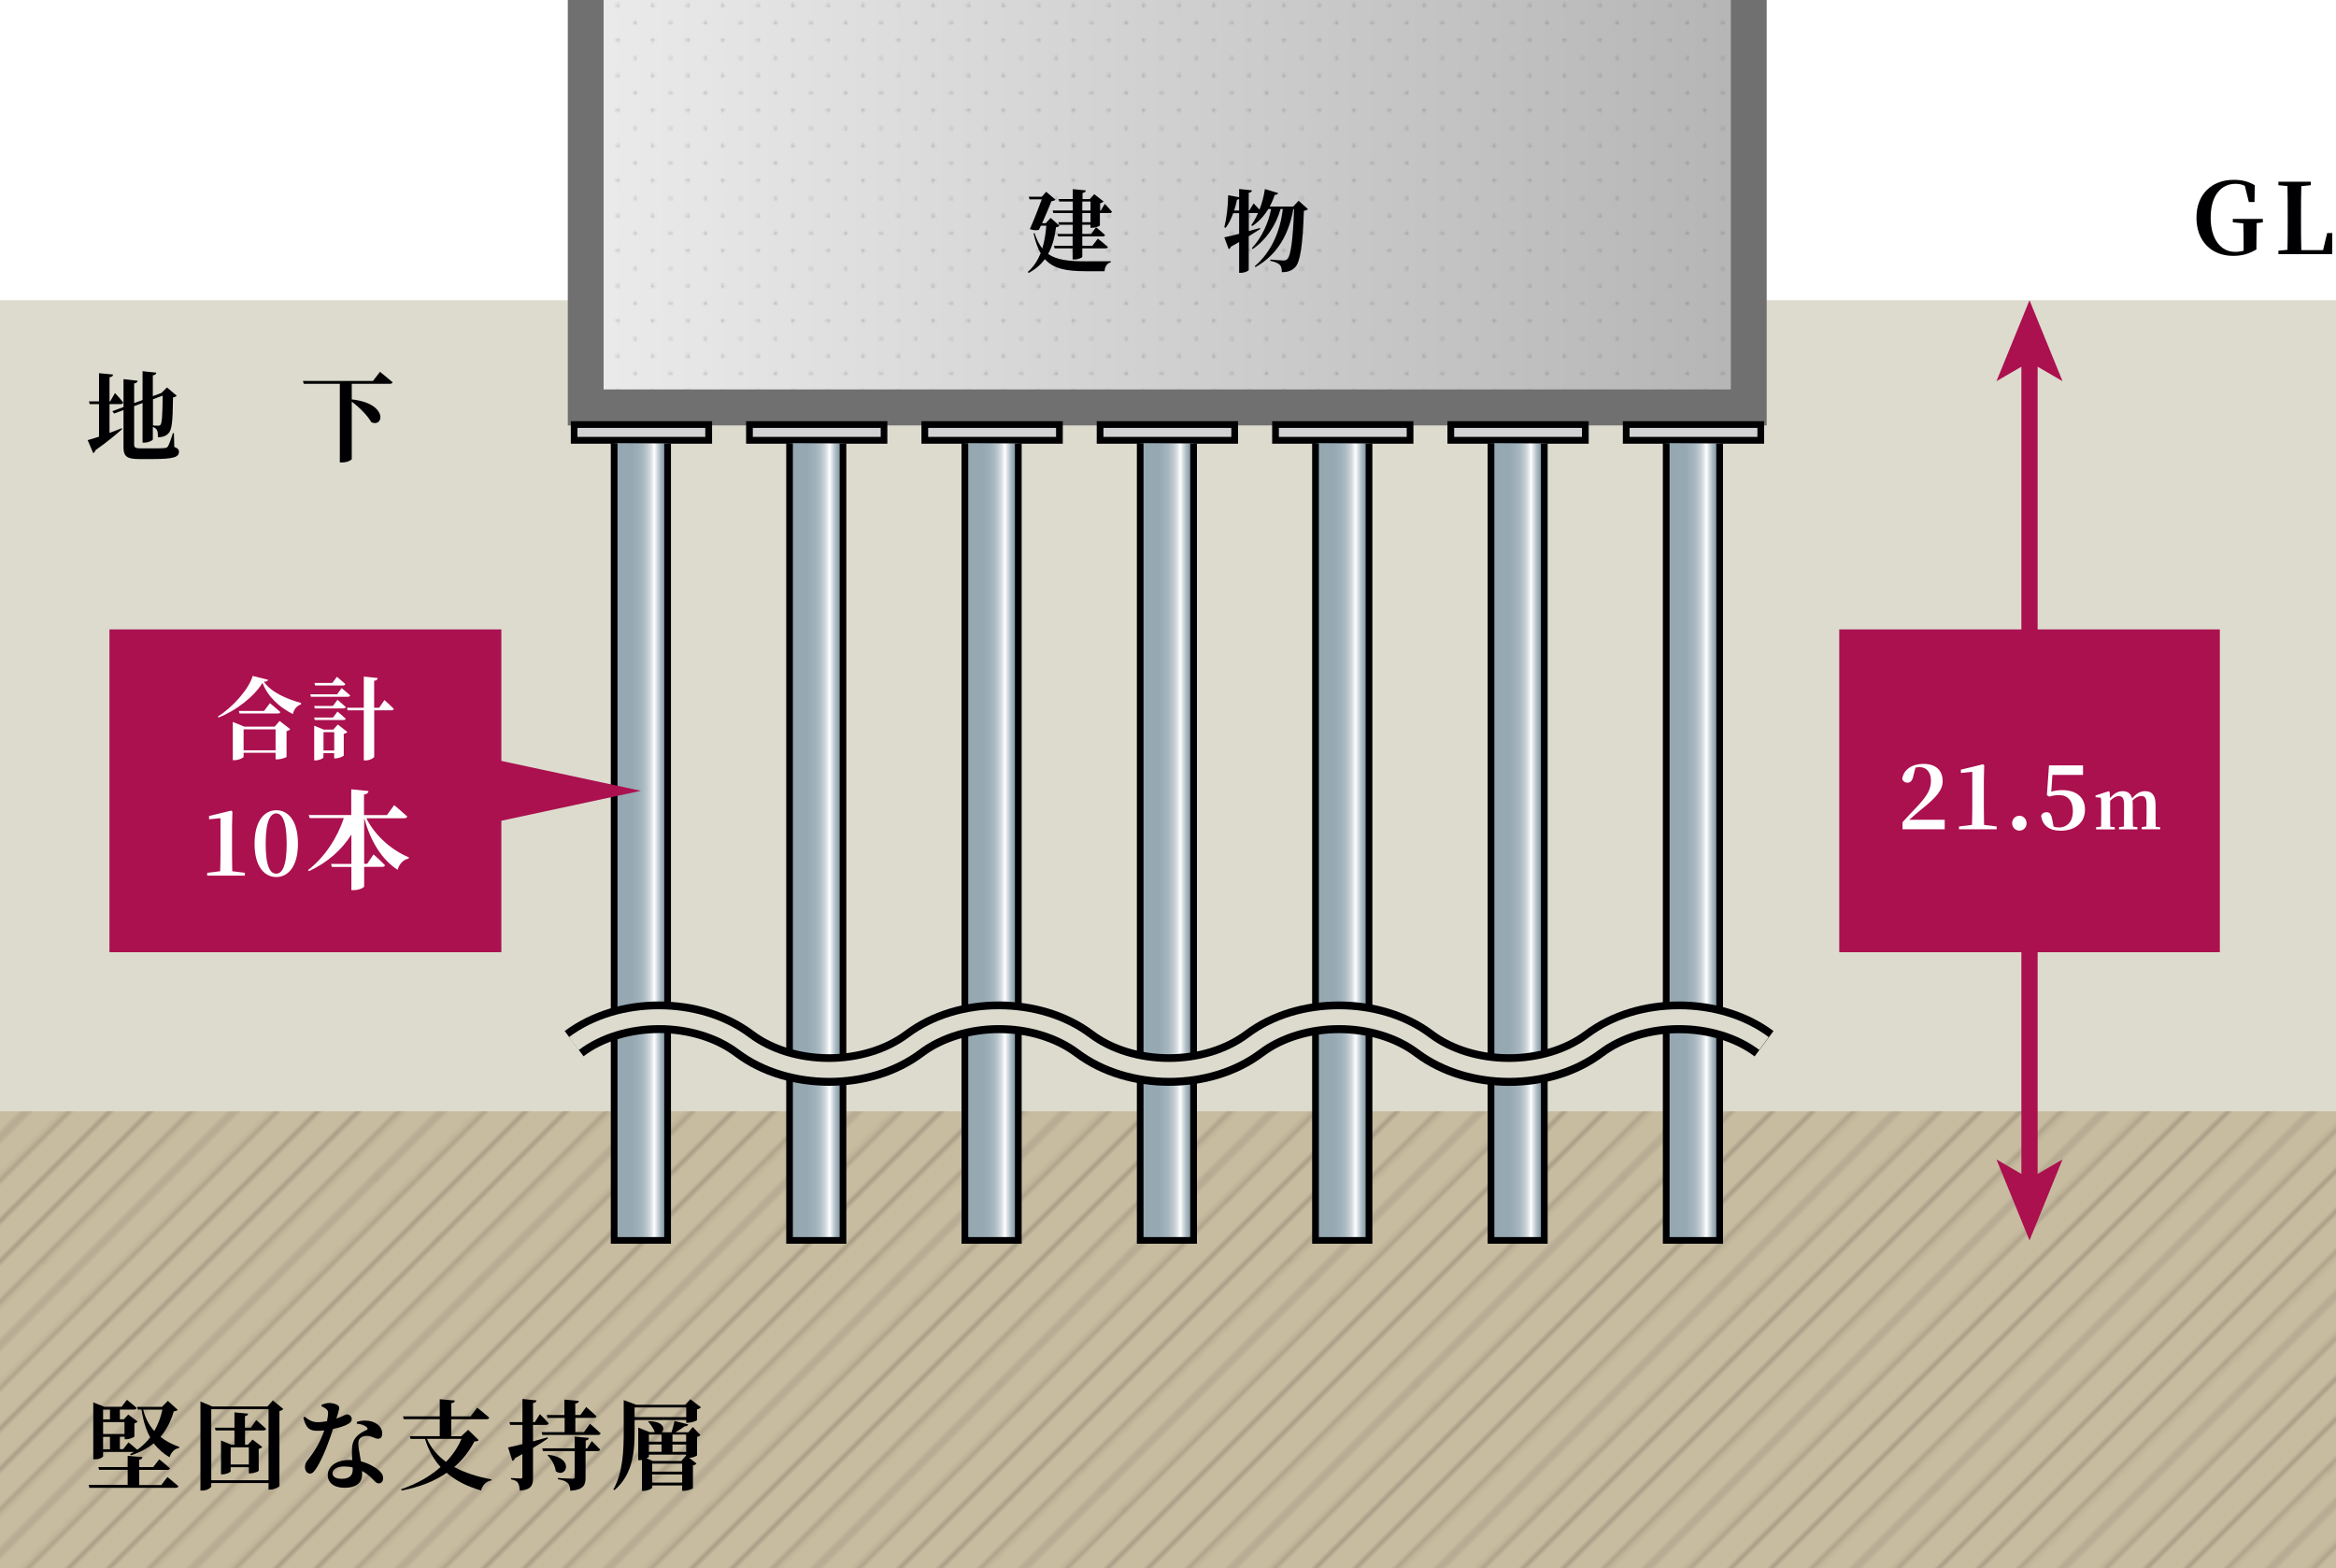 <?xml version="1.0" encoding="UTF-8"?>
<svg xmlns="http://www.w3.org/2000/svg" xmlns:xlink="http://www.w3.org/1999/xlink" viewBox="0 0 309.06 207.46">
  <defs>
    <style>
      .cls-1 {
        fill: url(#Ayase_kui-4);
      }

      .cls-1, .cls-2, .cls-3, .cls-4, .cls-5, .cls-6, .cls-7, .cls-8, .cls-9, .cls-10, .cls-11, .cls-12, .cls-13, .cls-14, .cls-15, .cls-16, .cls-17, .cls-18, .cls-19 {
        stroke-width: 0px;
      }

      .cls-2 {
        fill: #000003;
      }

      .cls-3 {
        fill: #717071;
      }

      .cls-4 {
        fill: url(#linear-gradient);
      }

      .cls-5 {
        fill: url(#_10_dpi_10_);
        opacity: .2;
      }

      .cls-5, .cls-8 {
        mix-blend-mode: multiply;
      }

      .cls-6 {
        fill: #ab104f;
      }

      .cls-7 {
        fill: url(#Ayase_kui-3);
      }

      .cls-20 {
        isolation: isolate;
      }

      .cls-8 {
        fill: url(#_10_lpi_10_);
        opacity: .25;
      }

      .cls-9 {
        fill: #c7bca0;
      }

      .cls-10, .cls-21, .cls-22 {
        fill: none;
      }

      .cls-11 {
        fill: url(#Ayase_kui);
      }

      .cls-12 {
        fill: url(#Ayase_kui-5);
      }

      .cls-13 {
        fill: #231815;
      }

      .cls-14 {
        fill: url(#Ayase_kui-2);
      }

      .cls-21 {
        stroke: #231815;
        stroke-width: .72px;
      }

      .cls-22 {
        stroke: #ab104f;
        stroke-miterlimit: 10;
        stroke-width: 2.15px;
      }

      .cls-15 {
        fill: url(#Ayase_kui-7);
      }

      .cls-16 {
        fill: #fff;
      }

      .cls-17 {
        fill: #dcdbce;
      }

      .cls-18 {
        fill: #d2d2d3;
      }

      .cls-19 {
        fill: url(#Ayase_kui-6);
      }
    </style>
    <pattern id="_10_lpi_10_" data-name="10 lpi 10 %" x="0" y="0" width="72" height="72" patternTransform="translate(-5235.65 -9473.46) rotate(-45) scale(.54)" patternUnits="userSpaceOnUse" viewBox="0 0 72 72">
      <g>
        <rect class="cls-10" width="72" height="72"/>
        <g>
          <line class="cls-21" x1="71.75" y1="68.4" x2="144.25" y2="68.4"/>
          <line class="cls-21" x1="71.75" y1="54" x2="144.25" y2="54"/>
          <line class="cls-21" x1="71.75" y1="39.6" x2="144.25" y2="39.6"/>
          <line class="cls-21" x1="71.75" y1="25.2" x2="144.25" y2="25.2"/>
          <line class="cls-21" x1="71.75" y1="10.8" x2="144.25" y2="10.8"/>
          <line class="cls-21" x1="71.75" y1="61.2" x2="144.25" y2="61.2"/>
          <line class="cls-21" x1="71.75" y1="46.8" x2="144.25" y2="46.8"/>
          <line class="cls-21" x1="71.75" y1="32.4" x2="144.25" y2="32.4"/>
          <line class="cls-21" x1="71.75" y1="18" x2="144.25" y2="18"/>
          <line class="cls-21" x1="71.75" y1="3.6" x2="144.25" y2="3.6"/>
        </g>
        <g>
          <line class="cls-21" x1="-.25" y1="68.4" x2="72.25" y2="68.4"/>
          <line class="cls-21" x1="-.25" y1="54" x2="72.25" y2="54"/>
          <line class="cls-21" x1="-.25" y1="39.6" x2="72.25" y2="39.6"/>
          <line class="cls-21" x1="-.25" y1="25.2" x2="72.25" y2="25.2"/>
          <line class="cls-21" x1="-.25" y1="10.8" x2="72.25" y2="10.8"/>
          <line class="cls-21" x1="-.25" y1="61.2" x2="72.25" y2="61.2"/>
          <line class="cls-21" x1="-.25" y1="46.8" x2="72.25" y2="46.8"/>
          <line class="cls-21" x1="-.25" y1="32.4" x2="72.25" y2="32.4"/>
          <line class="cls-21" x1="-.25" y1="18" x2="72.25" y2="18"/>
          <line class="cls-21" x1="-.25" y1="3.6" x2="72.25" y2="3.6"/>
        </g>
        <g>
          <line class="cls-21" x1="-72.25" y1="68.4" x2=".25" y2="68.4"/>
          <line class="cls-21" x1="-72.25" y1="54" x2=".25" y2="54"/>
          <line class="cls-21" x1="-72.25" y1="39.6" x2=".25" y2="39.6"/>
          <line class="cls-21" x1="-72.25" y1="25.2" x2=".25" y2="25.2"/>
          <line class="cls-21" x1="-72.25" y1="10.8" x2=".25" y2="10.8"/>
          <line class="cls-21" x1="-72.25" y1="61.2" x2=".25" y2="61.2"/>
          <line class="cls-21" x1="-72.25" y1="46.8" x2=".25" y2="46.8"/>
          <line class="cls-21" x1="-72.25" y1="32.4" x2=".25" y2="32.4"/>
          <line class="cls-21" x1="-72.25" y1="18" x2=".25" y2="18"/>
          <line class="cls-21" x1="-72.25" y1="3.6" x2=".25" y2="3.6"/>
        </g>
      </g>
    </pattern>
    <linearGradient id="linear-gradient" x1="77.49" y1="26.95" x2="231.37" y2="26.95" gradientUnits="userSpaceOnUse">
      <stop offset="0" stop-color="#ebebeb"/>
      <stop offset="1" stop-color="#b5b5b5"/>
    </linearGradient>
    <pattern id="_10_dpi_10_" data-name="10 dpi 10 %" x="0" y="0" width="28.8" height="28.8" patternTransform="translate(-7558.03 -6803.86) scale(.32)" patternUnits="userSpaceOnUse" viewBox="0 0 28.8 28.8">
      <g>
        <rect class="cls-10" width="28.8" height="28.8"/>
        <g>
          <circle class="cls-13" cx="28.8" cy="28.8" r=".72"/>
          <path class="cls-13" d="M14.4,29.52c.4,0,.72-.32.72-.72s-.32-.72-.72-.72-.72.32-.72.72.32.72.72.72Z"/>
          <path class="cls-13" d="M28.8,15.12c.4,0,.72-.32.72-.72s-.32-.72-.72-.72-.72.32-.72.72.32.72.72.72Z"/>
          <path class="cls-13" d="M14.4,15.12c.4,0,.72-.32.72-.72s-.32-.72-.72-.72-.72.32-.72.72.32.72.72.72Z"/>
          <path class="cls-13" d="M7.2,22.32c.4,0,.72-.32.72-.72s-.32-.72-.72-.72-.72.32-.72.72.32.72.72.72Z"/>
          <path class="cls-13" d="M21.6,22.32c.4,0,.72-.32.72-.72s-.32-.72-.72-.72-.72.32-.72.72.32.72.72.72Z"/>
          <path class="cls-13" d="M7.2,7.92c.4,0,.72-.32.72-.72s-.32-.72-.72-.72-.72.32-.72.72.32.72.72.72Z"/>
          <path class="cls-13" d="M21.6,7.92c.4,0,.72-.32.72-.72s-.32-.72-.72-.72-.72.32-.72.72.32.72.72.72Z"/>
        </g>
        <g>
          <circle class="cls-13" cx="0" cy="28.8" r=".72"/>
          <path class="cls-13" d="M0,15.12c.4,0,.72-.32.72-.72s-.32-.72-.72-.72-.72.32-.72.72.32.72.72.72Z"/>
        </g>
        <g>
          <path class="cls-13" d="M28.8.72c.4,0,.72-.32.72-.72s-.32-.72-.72-.72-.72.32-.72.72.32.72.72.72Z"/>
          <path class="cls-13" d="M14.4.72c.4,0,.72-.32.72-.72s-.32-.72-.72-.72-.72.32-.72.72.32.72.72.72Z"/>
        </g>
        <path class="cls-13" d="M0,.72c.4,0,.72-.32.72-.72s-.32-.72-.72-.72-.72.32-.72.72.32.72.72.72Z"/>
      </g>
    </pattern>
    <linearGradient id="Ayase_kui" x1="81.26" y1="111.36" x2="88.33" y2="111.36" gradientUnits="userSpaceOnUse">
      <stop offset="0" stop-color="#95a8b2"/>
      <stop offset=".33" stop-color="#96a9b3"/>
      <stop offset=".45" stop-color="#9dafb8"/>
      <stop offset=".54" stop-color="#a9b8c0"/>
      <stop offset=".61" stop-color="#bac6cd"/>
      <stop offset=".67" stop-color="#d0d8dd"/>
      <stop offset=".72" stop-color="#ebeef0"/>
      <stop offset=".75" stop-color="#fff"/>
      <stop offset=".8" stop-color="#d9e0e4"/>
      <stop offset=".86" stop-color="#adbcc4"/>
      <stop offset=".92" stop-color="#8ea2ad"/>
      <stop offset=".97" stop-color="#7a929f"/>
      <stop offset="1" stop-color="#748d9b"/>
    </linearGradient>
    <linearGradient id="Ayase_kui-2" data-name="Ayase_kui" x1="104.46" x2="111.52" xlink:href="#Ayase_kui"/>
    <linearGradient id="Ayase_kui-3" data-name="Ayase_kui" x1="127.65" x2="134.72" xlink:href="#Ayase_kui"/>
    <linearGradient id="Ayase_kui-4" data-name="Ayase_kui" x1="150.85" x2="157.92" xlink:href="#Ayase_kui"/>
    <linearGradient id="Ayase_kui-5" data-name="Ayase_kui" x1="174.04" x2="181.12" xlink:href="#Ayase_kui"/>
    <linearGradient id="Ayase_kui-6" data-name="Ayase_kui" x1="197.26" x2="204.32" xlink:href="#Ayase_kui"/>
    <linearGradient id="Ayase_kui-7" data-name="Ayase_kui" x1="220.45" x2="227.52" xlink:href="#Ayase_kui"/>
  </defs>
  <g class="cls-20">
    <g id="Layer_2" data-name="Layer 2">
      <g id="_レイヤー_1" data-name="レイヤー 1">
        <g>
          <rect class="cls-9" y="147" width="309.06" height="60.46"/>
          <rect class="cls-8" y="147" width="309.06" height="60.46"/>
          <rect class="cls-17" y="39.72" width="309.06" height="107.28"/>
          <polyline class="cls-4" points="231.37 0 231.37 53.9 77.49 53.9 77.49 0"/>
          <polyline class="cls-5" points="231.37 0 231.37 53.9 77.49 53.9 77.49 0"/>
          <polygon class="cls-3" points="228.99 0 228.99 51.52 79.86 51.52 79.86 0 75.12 0 75.12 56.28 233.74 56.28 233.74 0 228.99 0"/>
          <rect class="cls-6" x="14.48" y="83.27" width="51.85" height="42.7"/>
          <rect class="cls-18" x="75.96" y="56.16" width="17.8" height="2.08"/>
          <polygon class="cls-2" points="93.77 58.24 94.21 58.24 94.21 56.16 94.21 55.72 75.52 55.72 75.52 58.24 75.52 58.7 94.21 58.7 94.21 58.24 93.77 58.24 93.77 57.8 76.4 57.8 76.4 56.61 93.31 56.61 93.31 58.24 93.77 58.24 93.77 57.8 93.77 58.24"/>
          <polyline class="cls-11" points="88.33 58.68 88.33 164.1 81.26 164.1 81.26 58.63"/>
          <polygon class="cls-2" points="87.88 58.68 87.88 163.66 81.7 163.66 81.7 58.63 80.81 58.63 80.81 164.54 88.77 164.54 88.77 58.68 87.88 58.68"/>
          <rect class="cls-18" x="99.16" y="56.16" width="17.79" height="2.08"/>
          <polygon class="cls-2" points="116.95 58.24 117.4 58.24 117.4 56.16 117.4 55.72 98.71 55.72 98.71 58.24 98.71 58.7 117.4 58.7 117.4 58.24 116.95 58.24 116.95 57.8 99.6 57.8 99.6 56.61 116.52 56.61 116.52 58.24 116.95 58.24 116.95 57.8 116.95 58.24"/>
          <polyline class="cls-14" points="111.52 58.68 111.52 164.1 104.46 164.1 104.46 58.63"/>
          <polygon class="cls-2" points="111.09 58.68 111.09 163.66 104.9 163.66 104.9 58.63 104.02 58.63 104.02 164.54 111.97 164.54 111.97 58.68 111.09 58.68"/>
          <rect class="cls-18" x="122.35" y="56.16" width="17.81" height="2.08"/>
          <polygon class="cls-2" points="140.16 58.24 140.61 58.24 140.61 56.16 140.61 55.72 121.91 55.72 121.91 58.24 121.91 58.7 140.61 58.7 140.61 58.24 140.16 58.24 140.16 57.8 122.8 57.8 122.8 56.61 139.72 56.61 139.72 58.24 140.16 58.24 140.16 57.8 140.16 58.24"/>
          <polyline class="cls-7" points="134.72 58.68 134.72 164.1 127.65 164.1 127.65 58.63"/>
          <polygon class="cls-2" points="134.28 58.68 134.28 163.66 128.1 163.66 128.1 58.63 127.21 58.63 127.21 164.54 135.17 164.54 135.17 58.68 134.28 58.68"/>
          <rect class="cls-18" x="145.55" y="56.16" width="17.8" height="2.08"/>
          <polygon class="cls-2" points="163.35 58.24 163.8 58.24 163.8 56.16 163.8 55.72 145.1 55.72 145.1 58.24 145.1 58.7 163.8 58.7 163.8 58.24 163.35 58.24 163.35 57.8 145.99 57.8 145.99 56.61 162.91 56.61 162.91 58.24 163.35 58.24 163.35 57.8 163.35 58.24"/>
          <polyline class="cls-1" points="157.92 58.68 157.92 164.1 150.85 164.1 150.85 58.63"/>
          <polygon class="cls-2" points="157.47 58.68 157.47 163.66 151.29 163.66 151.29 58.63 150.41 58.63 150.41 164.54 158.36 164.54 158.36 58.68 157.47 58.68"/>
          <rect class="cls-18" x="168.75" y="56.16" width="17.8" height="2.08"/>
          <polygon class="cls-2" points="186.55 58.24 187 58.24 187 56.16 187 55.72 168.31 55.72 168.31 58.24 168.31 58.7 187 58.7 187 58.24 186.55 58.24 186.55 57.8 169.2 57.8 169.2 56.61 186.11 56.61 186.11 58.24 186.55 58.24 186.55 57.8 186.55 58.24"/>
          <polyline class="cls-12" points="181.12 58.68 181.12 164.1 174.04 164.1 174.04 58.63"/>
          <polygon class="cls-2" points="180.68 58.68 180.68 163.66 174.49 163.66 174.49 58.63 173.6 58.63 173.6 164.54 181.57 164.54 181.57 58.68 180.68 58.68"/>
          <rect class="cls-18" x="191.95" y="56.16" width="17.8" height="2.08"/>
          <polygon class="cls-2" points="209.75 58.24 210.19 58.24 210.19 56.16 210.19 55.72 191.5 55.72 191.5 58.24 191.5 58.7 210.19 58.7 210.19 58.24 209.75 58.24 209.75 57.8 192.39 57.8 192.39 56.61 209.3 56.61 209.3 58.24 209.75 58.24 209.75 57.8 209.75 58.24"/>
          <polyline class="cls-19" points="204.32 58.68 204.32 164.1 197.26 164.1 197.26 58.63"/>
          <polygon class="cls-2" points="203.87 58.68 203.87 163.66 197.71 163.66 197.71 58.63 196.82 58.63 196.82 164.54 204.76 164.54 204.76 58.68 203.87 58.68"/>
          <rect class="cls-18" x="215.15" y="56.16" width="17.81" height="2.08"/>
          <polygon class="cls-2" points="232.96 58.24 233.4 58.24 233.4 56.16 233.4 55.72 214.71 55.72 214.71 58.24 214.71 58.7 233.4 58.7 233.4 58.24 232.96 58.24 232.96 57.8 215.6 57.8 215.6 56.61 232.51 56.61 232.51 58.24 232.96 58.24 232.96 57.8 232.96 58.24"/>
          <polyline class="cls-15" points="227.52 58.68 227.52 164.1 220.45 164.1 220.45 58.63"/>
          <polygon class="cls-2" points="227.07 58.68 227.07 163.66 220.89 163.66 220.89 58.63 220 58.63 220 164.54 227.96 164.54 227.96 58.68 227.07 58.68"/>
          <path class="cls-2" d="M77.21,139.74c2.64-2,6.3-3.07,9.99-3.07,3.68,0,7.35,1.07,9.99,3.07,3.53,2.66,8.04,3.9,12.5,3.91,4.48,0,8.97-1.25,12.5-3.9,2.65-2,6.31-3.07,9.99-3.07,3.68,0,7.35,1.07,10,3.07,3.54,2.65,8.03,3.9,12.49,3.9,4.46,0,8.96-1.25,12.5-3.9,2.63-2,6.3-3.07,9.99-3.07,3.69,0,7.34,1.07,9.98,3.07,3.54,2.66,8.04,3.9,12.5,3.91,4.47,0,8.97-1.25,12.51-3.9,2.65-2,6.31-3.07,10-3.07,3.68,0,7.34,1.07,9.99,3.07l2.5-3.36c-3.54-2.65-8.03-3.9-12.49-3.91-4.47,0-8.96,1.26-12.5,3.91-2.65,2-6.31,3.07-10,3.07-3.69,0-7.34-1.07-10-3.07-3.53-2.65-8.02-3.9-12.49-3.91-4.47,0-8.96,1.26-12.5,3.91-2.66,2-6.31,3.07-9.99,3.07-3.69,0-7.35-1.07-9.99-3.07-3.55-2.65-8.04-3.9-12.5-3.91-4.47,0-8.96,1.26-12.49,3.91-2.65,2-6.31,3.07-10,3.07-3.69,0-7.34-1.07-9.99-3.07-3.54-2.65-8.03-3.9-12.49-3.91-4.46,0-8.95,1.26-12.5,3.91l2.51,3.36Z"/>
          <path class="cls-17" d="M76.59,138.9c2.87-2.16,6.73-3.28,10.61-3.28,3.88,0,7.75,1.11,10.62,3.28,3.31,2.48,7.6,3.69,11.87,3.7,4.27,0,8.57-1.21,11.88-3.7,2.87-2.16,6.73-3.28,10.61-3.28,3.88,0,7.74,1.11,10.63,3.28,3.31,2.48,7.59,3.69,11.86,3.7,4.27,0,8.55-1.21,11.87-3.7,2.86-2.16,6.74-3.28,10.62-3.28,3.87,0,7.75,1.11,10.61,3.28,3.32,2.48,7.61,3.69,11.88,3.7,4.28,0,8.56-1.21,11.88-3.7,2.87-2.16,6.74-3.28,10.62-3.28,3.88,0,7.74,1.11,10.61,3.28l1.25-1.69c-3.31-2.48-7.6-3.69-11.87-3.69-4.28,0-8.56,1.2-11.88,3.69-2.87,2.16-6.74,3.28-10.63,3.28-3.88,0-7.75-1.12-10.62-3.28-3.31-2.49-7.6-3.69-11.87-3.69-4.27,0-8.56,1.2-11.87,3.69-2.87,2.16-6.74,3.28-10.62,3.28-3.88,0-7.75-1.12-10.62-3.28-3.32-2.48-7.61-3.69-11.88-3.69-4.28,0-8.56,1.21-11.87,3.69-2.87,2.16-6.75,3.28-10.63,3.28-3.88,0-7.75-1.12-10.62-3.28-3.31-2.48-7.6-3.69-11.87-3.69-4.27,0-8.56,1.2-11.88,3.69l1.26,1.69Z"/>
        </g>
        <g>
          <path class="cls-2" d="M140.14,29.86c-.07.13-.16.17-.42.2-.17,1.24-.45,2.46-1.05,3.54,1.15.8,2.75.97,5.04.97.73,0,2.41,0,3.25-.01v.14c-.53.12-.8.63-.82,1.18h-2.5c-2.57,0-4.27-.32-5.4-1.6-.52.71-1.22,1.34-2.16,1.83l-.1-.14c.79-.69,1.32-1.53,1.7-2.47-.39-.68-.7-1.53-.93-2.61l.12-.06c.28.85.62,1.52,1.03,2.04.29-.96.45-1.98.53-3.01h-.72l-.25.54c-.31.1-.71.08-1.21-.09.56-1.24,1.18-2.84,1.58-3.94h-1.62l-.1-.34h1.72l.58-.66,1.23,1.04c-.08.1-.27.18-.53.21-.28.72-.78,1.89-1.23,2.91h.48l.64-.7,1.17,1.02ZM146.15,26.95s.63.65.96,1.05c-.02.13-.14.19-.3.19h-1.29v1.63c-.01.1-.63.32-1.04.32h-.2v-.4h-1.09v1.21h1.17l.65-.88s.75.59,1.18,1.02c-.02.13-.14.19-.31.19h-2.69v1.24h1.33l.73-.95s.82.64,1.33,1.1c-.03.13-.16.19-.32.19h-3.07v1.11c0,.11-.52.36-1.03.36h-.25v-1.47h-2.38l-.09-.34h2.47v-1.24h-1.91l-.09-.33h2.01v-1.21h-1.81l-.09-.34h1.9v-1.21h-2.56l-.09-.34h2.66v-1.19h-1.8l-.09-.33h1.89v-1.31l1.72.17c-.02.18-.12.29-.43.34v.81h.97l.58-.65,1.23.96c-.07.08-.22.19-.45.24v.97h.08l.54-.9ZM143.19,27.85h1.09v-1.19h-1.09v1.19ZM144.28,28.19h-1.09v1.21h1.09v-1.21Z"/>
          <path class="cls-2" d="M173.04,27.67c-.09.09-.27.18-.53.22-.15,4.46-.46,6.76-1.17,7.48-.45.45-.97.64-1.75.64,0-.44-.07-.78-.27-.97-.22-.23-.68-.42-1.25-.53v-.17c.59.05,1.44.12,1.75.12.23,0,.34-.05.49-.18.49-.43.76-2.84.9-6.62h-.1c-.56,3.15-1.98,5.98-5.01,7.68l-.09-.12c2.26-1.94,3.39-4.75,3.71-7.57h-.3c-.59,2.11-1.86,4.05-3.69,5.3l-.1-.13c1.3-1.38,2.2-3.34,2.54-5.17h-.37c-.58.96-1.29,1.71-2.12,2.25l-.13-.11c.32-.45.63-.99.89-1.61h-1.22v2.39c.49-.13.99-.27,1.48-.41l.03.14c-.39.26-.9.58-1.52.96v4.45c0,.12-.53.38-1.02.38h-.25v-4.07c-.34.2-.71.4-1.09.62-.05.15-.16.27-.29.32l-.58-1.56c.39-.08,1.1-.25,1.96-.47v-2.73h-.78c-.27.74-.59,1.42-1.01,1.94l-.17-.08c.3-1.16.49-2.76.51-4.23l1.45.27v-1.1l1.69.18c-.02.16-.1.28-.42.33v2.35h.06l.59-.95s.42.43.77.82c.33-.83.58-1.76.72-2.72l1.75.53c-.05.14-.19.25-.45.24-.19.57-.42,1.08-.66,1.55h3.1l.72-.77,1.24,1.11ZM163.94,27.86v-1.53c-.07.05-.16.08-.28.09-.1.5-.23.97-.38,1.43h.66Z"/>
        </g>
        <g>
          <path class="cls-2" d="M14.49,57.27c.53-.19,1.08-.4,1.61-.62l.05.13c-.76.67-1.9,1.64-3.52,2.78-.04.17-.15.32-.3.39l-.73-1.72c.34-.09.87-.26,1.5-.46v-4.31h-1.23l-.1-.36h1.33v-3.73l1.86.18c-.03.18-.11.31-.47.36v3.19h.09l.63-1.1s.73.76,1.09,1.25c-.04.14-.17.21-.32.21h-1.49v3.82ZM23.06,59.13c.47.17.62.35.62.62,0,.72-.67.98-3.49.98h-1.75c-1.54,0-2.1-.27-2.1-1.54v-4.94l-1.24.46-.24-.31,1.48-.55v-3.69l1.87.21c-.02.17-.14.31-.46.36v2.6l1.11-.41v-3.81l1.82.19c-.03.18-.11.31-.46.36v2.75l1.04-.39.13-.04h-.03l.73-.72,1.29,1.09c-.09.1-.24.19-.49.23-.04,3.42-.15,4.36-.68,4.83-.33.31-.77.44-1.32.44,0-.44-.01-.77-.14-.97-.1-.18-.25-.3-.53-.39v1.64c0,.14-.59.43-1.11.43h-.25v-5.24l-1.11.41v5.09c0,.39.19.5.85.5h1.71c.63,0,1.15-.01,1.42-.04.22-.01.35-.06.47-.19.16-.25.4-.89.67-1.78h.14l.05,1.83ZM20.24,52.81v3.48c.19.01.49.03.66.03s.24-.03.32-.1c.2-.22.28-1.21.3-3.88l-1.28.48Z"/>
          <path class="cls-2" d="M50.27,49.19s1.04.83,1.67,1.38c-.04.14-.18.21-.37.21h-5.03v2.06c4.84.53,4.25,3.76,2.59,3.02-.54-.94-1.63-2.01-2.59-2.72v7.58c0,.1-.51.46-1.29.46h-.29v-10.4h-4.77l-.11-.38h9.26l.94-1.21Z"/>
        </g>
        <g>
          <path class="cls-16" d="M35.48,89.94c-.05.15-.2.22-.57.26,1.04,1.46,3.13,2.3,4.92,2.8v.19c-.61.17-.98.76-1.08,1.28-1.77-.89-3.31-2.27-4.02-4.13-1.1,1.8-3.49,3.68-5.83,4.59l-.07-.14c2-1.25,4.12-3.66,4.6-5.37l2.05.52ZM37,95.38l1.4,1.09c-.08.09-.24.21-.49.26v3.4c-.01.08-.73.33-1.21.33h-.24v-.87h-4.23v.53c0,.13-.63.45-1.22.45h-.21v-5.06l1.52.62h4.02l.66-.76ZM35.71,93.03s.86.69,1.38,1.17c-.04.13-.15.19-.33.19h-5.07l-.09-.34h3.34l.77-1.02ZM36.46,99.26v-2.77h-4.23v2.77h4.23Z"/>
          <path class="cls-16" d="M45.19,91.03s.71.57,1.14.97c-.04.13-.15.18-.31.18h-4.88l-.09-.33h3.55l.6-.82ZM44.05,93.39l.6-.81s.67.56,1.09.95c-.02.13-.15.19-.3.19h-3.79l-.09-.33h2.49ZM41.65,95.25l-.09-.32h2.49l.6-.79s.67.54,1.09.94c-.02.12-.15.18-.3.18h-3.79ZM44.71,95.86l1.25.98c-.07.09-.24.2-.48.25v2.87c-.01.08-.63.37-1.06.37h-.21v-.69h-1.42v.56c0,.12-.54.4-1.05.4h-.17v-4.59l1.27.52h1.25l.61-.68ZM41.69,90.69l-.09-.34h2.37l.6-.81s.7.56,1.12.96c-.04.13-.15.19-.31.19h-3.69ZM44.22,99.29v-2.43h-1.42v2.43h1.42ZM50.87,92.62s.79.7,1.23,1.16c-.02.13-.15.19-.31.19h-2.28v6.13c0,.17-.59.5-1.12.5h-.26v-6.63h-2.14l-.09-.34h2.23v-4.12l1.85.19c-.04.19-.13.32-.48.37v3.56h.67l.69-1.01Z"/>
          <path class="cls-16" d="M32.4,115.47v.37h-4.99v-.37l1.72-.21c.02-.73.04-1.47.04-2.21v-4.81l-1.51.15v-.44l2.93-.71.16.13-.05,1.91v3.77c0,.74.01,1.47.03,2.21l1.66.21Z"/>
          <path class="cls-16" d="M39.42,111.63c0,3.11-1.38,4.4-2.87,4.4s-2.87-1.29-2.87-4.4,1.36-4.44,2.87-4.44,2.87,1.29,2.87,4.44ZM36.55,115.58c.72,0,1.38-.85,1.38-3.96s-.66-4.01-1.38-4.01-1.4.85-1.4,4.01.65,3.96,1.4,3.96Z"/>
          <path class="cls-16" d="M48.45,108.21c1.2,2.44,3.49,4.33,5.66,5.22l-.06.16c-.66.13-1.21.67-1.45,1.48-2.11-1.38-3.54-3.72-4.42-6.83v6.04h.4l.84-1.25s.96.85,1.52,1.44c-.04.16-.2.21-.39.21h-2.37v2.58c0,.17-.68.5-1.37.5h-.32v-3.07h-2.58l-.11-.4h2.69v-3.88c-1.27,2.02-3.15,3.69-5.61,4.84l-.13-.14c2.22-1.69,3.91-4.34,4.74-6.88h-4.52l-.13-.41h5.63v-3.4l2.29.23c-.04.23-.15.4-.6.46v2.72h3.03l.96-1.32s1.09.91,1.73,1.51c-.03.16-.2.23-.4.23h-5.05Z"/>
        </g>
        <g>
          <path class="cls-2" d="M299.39,29.42l-.83.1c-.01.9-.03,1.83-.03,2.85v.63c-.97.57-1.88.85-3.06.85-2.91,0-4.87-1.96-4.87-5.05s2.01-5.01,4.95-5.01c1.11,0,1.97.25,2.76.71l-.03,2.23h-.75l-.53-2.14c-.38-.19-.77-.27-1.23-.27-1.9,0-3.29,1.52-3.29,4.49,0,2.81,1.34,4.51,3.21,4.51.42,0,.78-.05,1.15-.15v-.84c0-.94-.01-1.85-.04-2.78l-1.39-.14v-.45h3.97v.45Z"/>
          <path class="cls-2" d="M308.57,30.83l-.02,2.79h-7.11v-.45s1.2-.12,1.2-.12c.03-1.28.03-2.55.03-3.67v-.86c0-1.29,0-2.6-.03-3.9l-1.2-.12v-.46h4.29v.46l-1.26.13c-.04,1.28-.04,2.57-.04,3.78v.87c0,1.2,0,2.5.04,3.81h2.88l.54-2.26h.68Z"/>
        </g>
        <polygon class="cls-6" points="63.44 109.2 63.44 100.05 84.79 104.62 63.44 109.2"/>
        <g>
          <line class="cls-22" x1="268.51" y1="47.32" x2="268.51" y2="156.5"/>
          <polygon class="cls-6" points="268.51 39.72 264.14 50.43 268.51 47.89 272.88 50.43 268.51 39.72"/>
          <polygon class="cls-6" points="268.51 164.1 264.14 153.39 268.51 155.93 272.88 153.39 268.51 164.1"/>
        </g>
        <rect class="cls-6" x="243.34" y="83.27" width="50.35" height="42.7"/>
        <g>
          <path class="cls-16" d="M257.29,108.45v1.26h-5.58v-.93c.67-.75,1.35-1.47,1.92-2.06,1.31-1.4,1.84-2.26,1.84-3.43,0-1.09-.56-1.8-1.5-1.8-.17,0-.36.02-.55.07l-.28,1.09c-.13.7-.44.9-.78.9-.31,0-.56-.18-.69-.45.14-1.33,1.36-2.04,2.79-2.04,1.76,0,2.56.95,2.56,2.29,0,1.17-.84,2.17-2.93,3.82-.37.29-.92.78-1.49,1.28h4.69Z"/>
          <path class="cls-16" d="M264.17,109.34v.37h-4.99v-.37l1.72-.21c.02-.73.04-1.47.04-2.21v-4.81l-1.51.15v-.44l2.93-.71.16.13-.05,1.91v3.77c0,.74.01,1.47.03,2.21l1.66.21Z"/>
          <path class="cls-16" d="M266.21,108.92c0-.54.42-1,.96-1s.95.45.95,1-.42.97-.95.97-.96-.45-.96-.97Z"/>
          <path class="cls-16" d="M271.38,104.74c.46-.14.93-.21,1.46-.21,1.84,0,3.01.93,3.01,2.58,0,1.76-1.33,2.79-3.23,2.79-1.5,0-2.42-.73-2.57-1.98.12-.32.38-.47.69-.47.42,0,.65.24.76.89l.2,1.02c.21.07.42.11.69.11,1.15,0,1.86-.82,1.86-2.17s-.69-2.11-1.8-2.11c-.45,0-.87.05-1.3.2l-.34-.18.28-3.95h4.5v1.26h-4.05l-.15,2.23Z"/>
          <path class="cls-16" d="M285.8,109.42v.29h-2.44v-.29l.62-.08c0-.52.02-1.27.02-1.79v-1.12c0-.87-.23-1.12-.7-1.12-.38,0-.76.19-1.17.61.03.16.04.33.04.52v1.12c0,.52,0,1.28.03,1.8l.59.07v.29h-2.44v-.29l.65-.08c0-.52.02-1.27.02-1.79v-1.11c0-.84-.23-1.13-.7-1.13-.36,0-.75.23-1.14.62v1.63c0,.51,0,1.28.02,1.8l.59.07v.29h-2.47v-.29l.66-.08c0-.52.02-1.29.02-1.79v-.66c0-.61,0-.94-.04-1.37l-.71-.07v-.23l1.73-.56.13.08.06.83c.52-.62,1.05-.92,1.67-.92.65,0,1.07.3,1.25.96.58-.7,1.12-.96,1.71-.96.93,0,1.39.56,1.39,1.8v1.11c0,.52,0,1.28.02,1.8l.61.07Z"/>
        </g>
        <g>
          <path class="cls-2" d="M22.13,195.39s.91.72,1.47,1.23c-.04.14-.18.21-.35.21h-11.42l-.1-.38h5.16v-2h-3.78l-.1-.36h3.88v-1.49l1.95.17c-.03.17-.11.29-.43.35v.97h1.86l.8-1.03s.89.71,1.42,1.2c-.04.14-.17.2-.34.2h-3.73v2h2.92l.81-1.06ZM23.5,186.51c-.09.13-.21.17-.51.21-.37,1.25-.92,2.4-1.76,3.37.73.58,1.58,1.01,2.49,1.33v.14c-.61.1-1.06.53-1.29,1.23-.83-.5-1.53-1.1-2.09-1.85-.8.66-1.8,1.2-3.02,1.6l-.1-.17c.18-.09.34-.18.49-.28h-4.07v.57c0,.09-.4.4-1.06.4h-.24v-7.53l1.47.58h2.28l.7-.92s.81.63,1.29,1.08c-.04.14-.16.21-.35.21h-1.87v1.29h.52l.59-.63,1.24.93c-.08.09-.22.18-.43.23v1.74c0,.1-.64.37-1.06.37h-.23v-.33h-.63v1.64h.44l.7-.9s.68.54,1.16.98c.67-.48,1.24-1.02,1.71-1.64-.54-.97-.92-2.15-1.15-3.68h-.48l-.11-.36h3.3l.78-.79,1.3,1.18ZM13.64,186.49v1.29h.91v-1.29h-.91ZM13.64,188.14v1.57h2.83v-1.57h-2.83ZM13.64,191.73h.91v-1.64h-.91v1.64ZM18.94,186.49c.29,1.16.81,2.09,1.47,2.83.51-.87.86-1.82,1.08-2.83h-2.54Z"/>
          <path class="cls-2" d="M37.49,186.41c-.09.1-.27.22-.52.27v9.91c-.01.13-.68.48-1.23.48h-.21v-.87h-7.58v.43c0,.19-.57.57-1.19.57h-.24v-11.79l1.56.66h7.32l.7-.8,1.39,1.14ZM35.53,195.83v-9.4h-7.58v9.4h7.58ZM33.91,187.88s.81.69,1.3,1.15c-.04.14-.17.21-.35.21h-2.44v1.88h.38l.61-.67,1.29.98c-.06.09-.23.19-.47.25v2.9c-.01.09-.67.34-1.08.34h-.23v-.81h-2.4v.53c0,.13-.56.41-1.1.41h-.18v-4.48l1.34.55h.44v-1.88h-2.49l-.1-.36h2.59v-2.03l1.81.17c-.03.17-.11.28-.42.33v1.52h.78l.71-.99ZM30.52,191.48v2.26h2.4v-2.26h-2.4Z"/>
          <path class="cls-2" d="M42.53,185.87c.24-.13.68-.26,1.02-.26.49,0,.92.14,1.19.34.25.21.13.61-.24,1.72.92-.31,1.21-.55,1.38-.55.29,0,.66.21.66.62,0,.29-.18.45-.39.59-.44.29-1.23.54-2.09.72-.42,1.32-1.18,3.51-2.12,5.06-.32.5-.57.84-.92.84-.43,0-.67-.43-.67-.87,0-.31.08-.55.3-.84.83-1.03,1.69-2.34,2.25-4-.32.04-.61.05-.89.05-1.05,0-1.53-.32-1.88-1.76l.19-.1c.53.41.94.72,1.75.72.37,0,.81-.06,1.19-.14.09-.4.14-.76.15-1.07,0-.27-.1-.43-.32-.59-.2-.15-.43-.25-.56-.3v-.18ZM47.21,188.11c.72-.23,1.46-.21,1.97-.05.86.27,1.39.85,1.39,1.57,0,.41-.14.71-.54.71-.49,0-.83-.39-1.53-.38-.37.01-.76.15-.95.43-.19.29-.16.72-.09,1.23.05.38.18,1.01.29,1.71.66.17,1.18.41,1.59.66.8.43,1.35.97,1.35,1.54,0,.5-.29.72-.58.72-.38,0-.56-.36-1.05-.8-.32-.3-.7-.6-1.16-.84.01.15.01.31.01.46,0,1.15-.86,1.76-2.32,1.76s-2.23-.72-2.23-1.68c0-1.04,1.01-2,2.86-2,.13,0,.25,0,.38.01-.03-.41-.04-.81-.04-1.16,0-.81.14-1.38.52-1.83.48-.59,1.12-.84,1.52-1.04.06-.12.01-.23-.11-.34-.28-.25-.73-.39-1.28-.44v-.23ZM46.66,194.14c-.35-.09-.75-.13-1.16-.13-1.03,0-1.51.48-1.51.89s.34.74,1.23.74c.94,0,1.44-.41,1.44-1.15v-.35Z"/>
          <path class="cls-2" d="M63.35,190.5c-.1.14-.24.18-.59.21-.67,1.28-1.54,2.41-2.66,3.37,1.47.8,3.18,1.32,4.92,1.63l-.03.15c-.68.13-1.15.61-1.35,1.33-1.75-.52-3.29-1.25-4.54-2.34-1.58,1.09-3.54,1.88-5.95,2.34l-.08-.17c2.05-.7,3.82-1.69,5.22-2.94-.9-.98-1.59-2.21-2.06-3.72h-1.91l-.1-.36h3.96v-2.25h-4.76l-.1-.37h4.86v-2.27l1.99.17c-.01.18-.11.31-.46.36v1.74h2.54l.89-1.15s.99.78,1.59,1.32c-.04.14-.18.21-.37.21h-4.66v2.25h1.32l.92-.85,1.39,1.36ZM56.49,190.36c.56,1.25,1.44,2.25,2.52,3.04.87-.9,1.57-1.92,2.05-3.04h-4.57Z"/>
          <path class="cls-2" d="M72.48,190.31c-.49.34-1.14.76-1.96,1.25v3.92c0,1.02-.2,1.59-1.75,1.73-.04-.45-.09-.8-.24-1.03-.15-.22-.39-.37-.92-.46v-.18s1.02.06,1.26.06c.19,0,.24-.05.24-.22v-3.01c-.3.18-.63.36-.97.54-.06.17-.19.31-.35.36l-.57-1.78c.39-.06,1.06-.23,1.9-.44v-2.54h-1.62l-.1-.37h1.72v-3.06l1.87.19c-.04.18-.16.31-.47.36v2.51h.24l.67-1.05s.75.74,1.16,1.21c-.04.14-.16.21-.34.21h-1.73v2.18c.62-.17,1.28-.35,1.92-.53l.04.14ZM72.3,187.2h2.37v-2.04l1.91.17c-.02.18-.13.31-.47.36v1.51h.67l.77-1.06s.85.72,1.37,1.23c-.04.14-.18.21-.35.21h-2.45v1.88h1.13l.8-1.1s.89.75,1.42,1.27c-.04.14-.18.21-.35.21h-7.36l-.1-.37h3.04v-1.88h-2.26l-.1-.38ZM78.27,190.63s.72.69,1.13,1.14c-.04.14-.16.21-.34.21h-1.59v3.48c0,1.03-.24,1.61-2.01,1.77-.05-.46-.11-.8-.35-1.03-.24-.22-.57-.38-1.3-.5v-.17s1.62.1,1.94.1c.21,0,.28-.06.28-.25v-3.41h-4.19l-.09-.36h4.28v-1.55l1.9.17c-.04.19-.17.3-.44.34v1.05h.19l.62-.98ZM72.54,192.46c3.58.41,2.35,3.19.99,2.18-.08-.75-.57-1.59-1.09-2.11l.1-.08Z"/>
          <path class="cls-2" d="M92.74,186.18c-.08.1-.27.22-.52.28v1.41c-.01.08-.71.35-1.18.35h-.25v-.36h-6.83v1.46c0,2.45-.13,5.68-2.67,7.82l-.14-.09c1.28-2.29,1.37-5.15,1.37-7.73v-4.09l1.67.62h6.48l.67-.74,1.4,1.07ZM90.79,187.48v-1.28h-6.83v1.28h6.83ZM91.63,188.76l1.05,1.1c-.09.09-.25.19-.46.22v2.46c-.03.06-.46.3-1.02.34l.95.74c-.06.1-.24.21-.47.25v3.01c-.01.09-.73.35-1.19.35h-.24v-.71h-3.97v.29c0,.13-.61.43-1.15.43h-.2v-4.09c-.1.01-.19.03-.29.03h-.2v-4.32l1.52.61h.66c-.15-.5-.56-1.06-.87-1.39l.1-.06c1.96.01,2.15,1.03,1.71,1.46h1.29c.14-.45.29-1.07.39-1.49l1.81.45c-.04.15-.19.27-.47.26-.32.23-.77.53-1.21.78h1.7l.58-.67ZM90.78,192.54v-.1h-4.93v.27c0,.05-.13.14-.3.23l.81.34h3.78l.64-.74ZM85.85,189.79v.94h1.67v-.94h-1.67ZM87.52,192.07v-.97h-1.67v.97h1.67ZM90.25,193.64h-3.97v1.05h3.97v-1.05ZM90.25,196.14v-1.08h-3.97v1.08h3.97ZM90.78,189.79h-1.81v.94h1.81v-.94ZM90.78,191.11h-1.81v.97h1.81v-.97Z"/>
        </g>
      </g>
    </g>
  </g>
</svg>